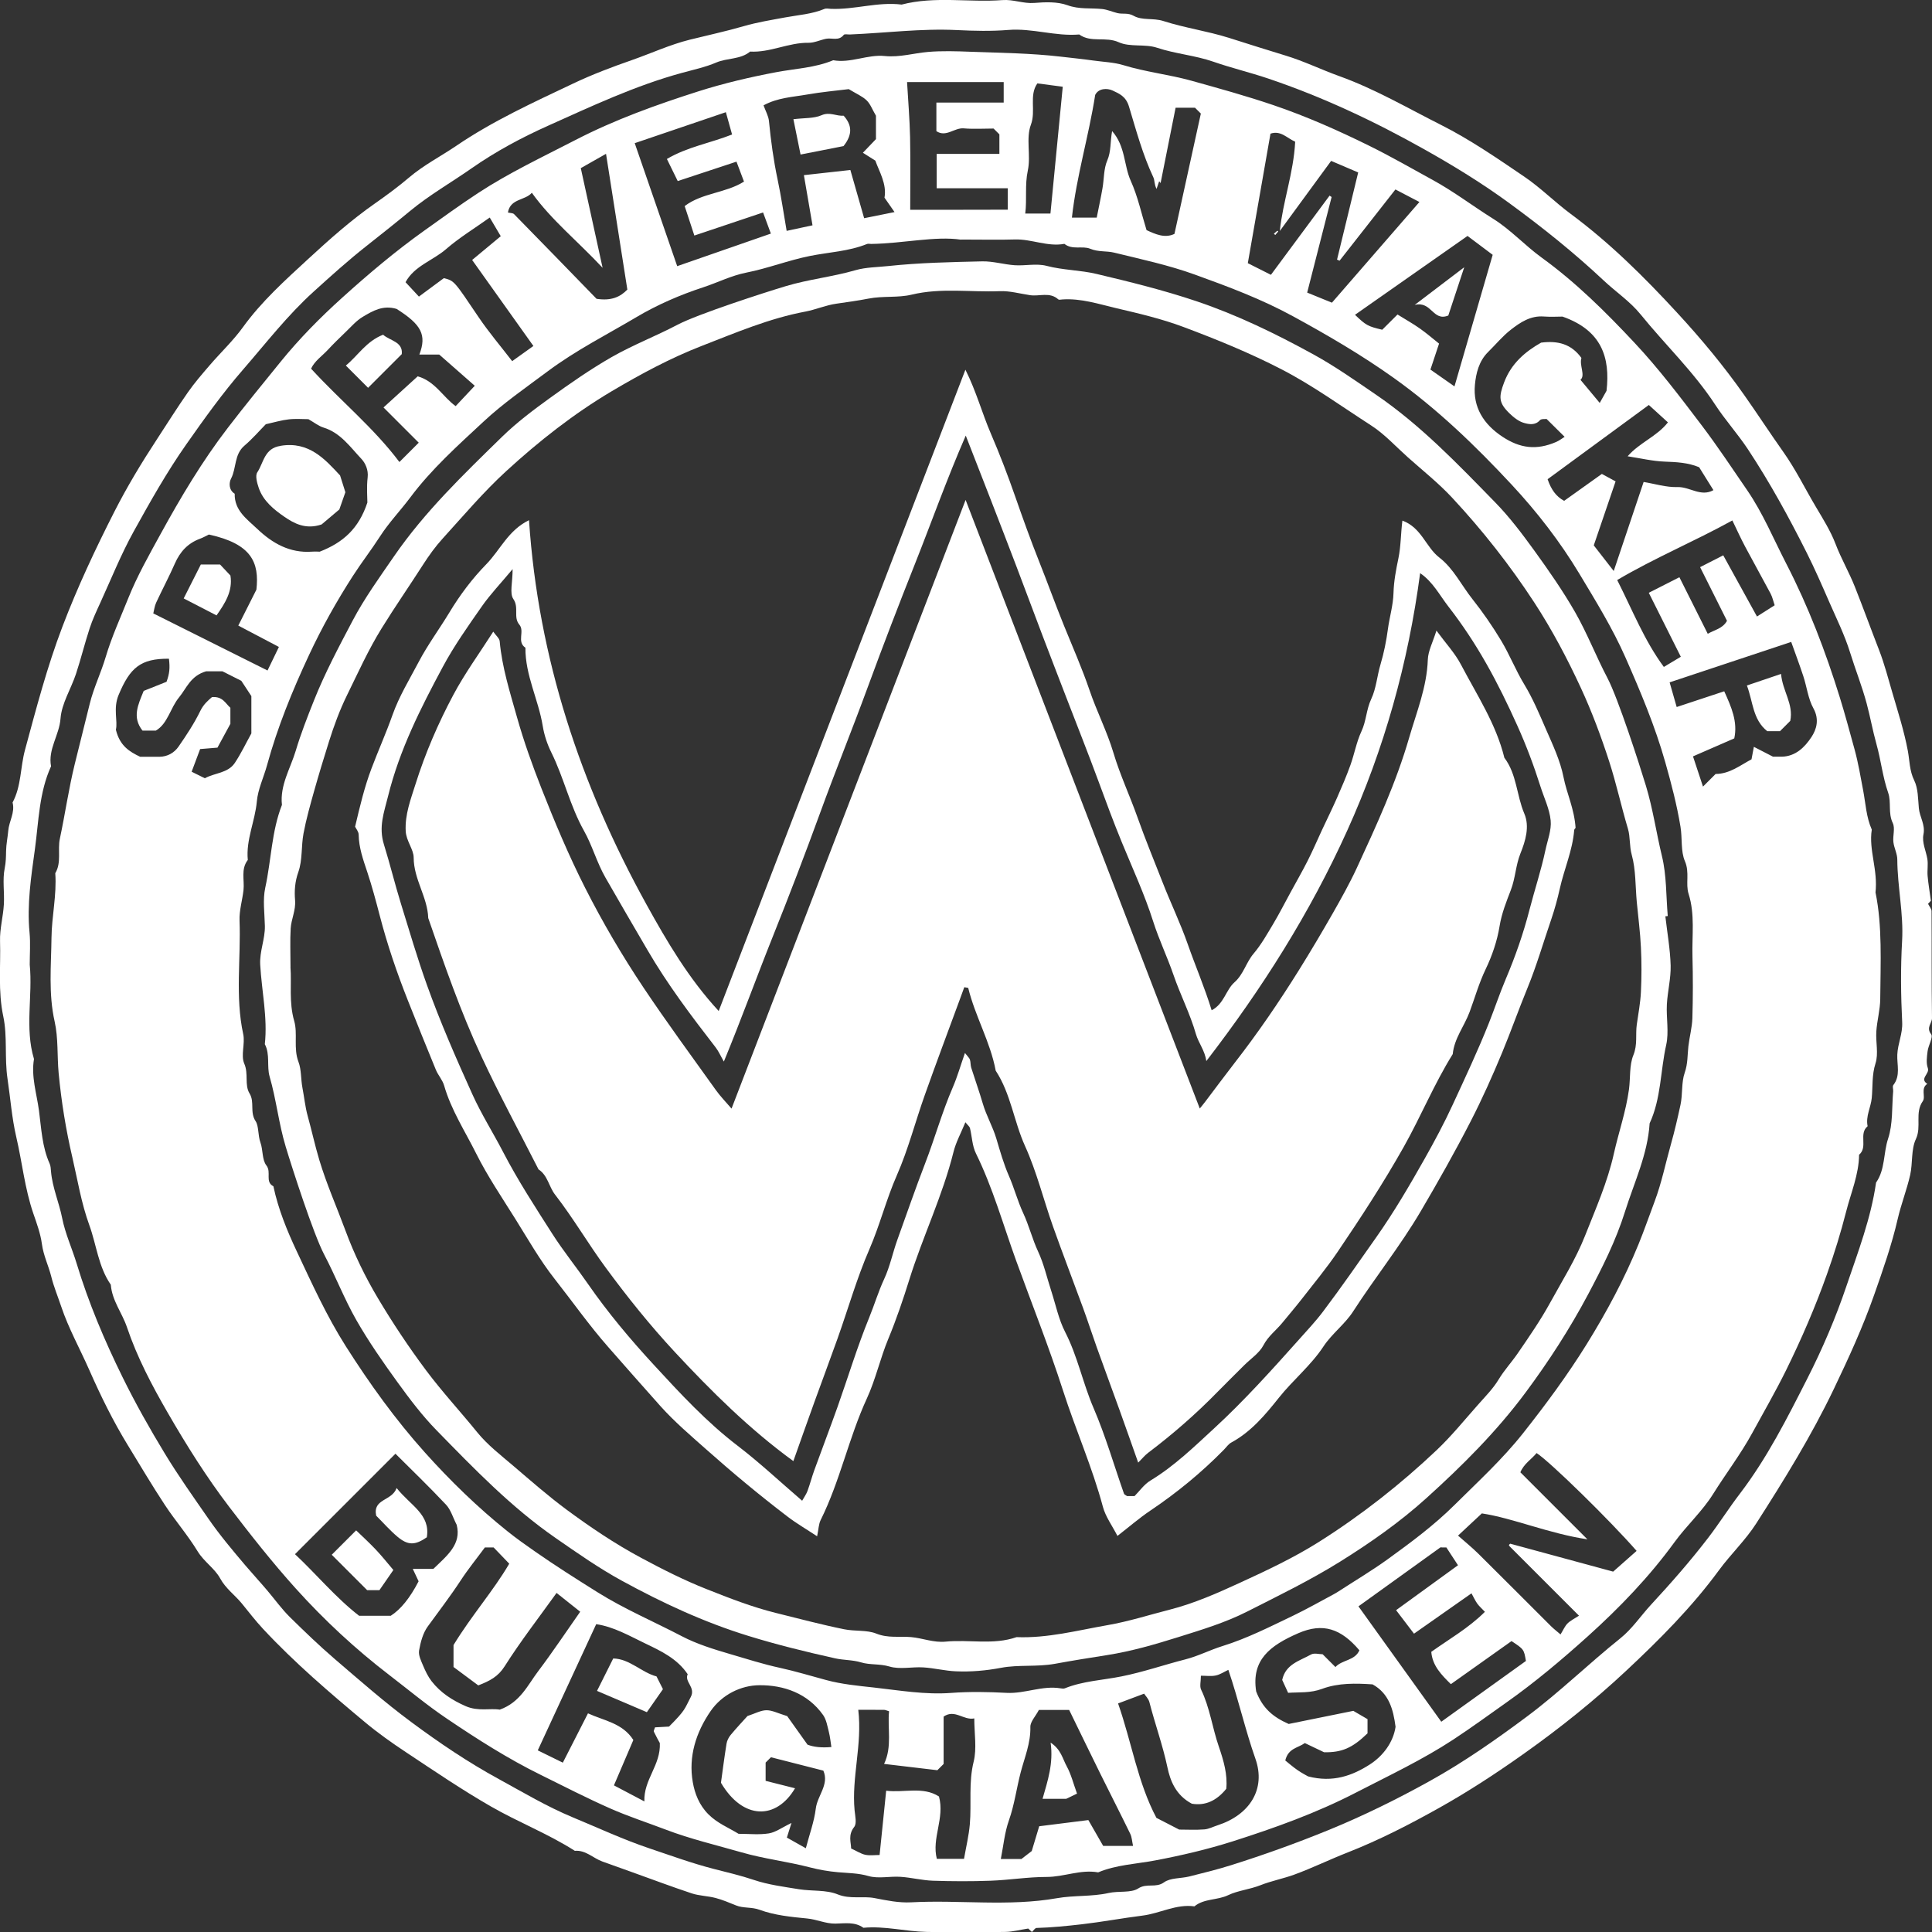 <?xml version="1.0" encoding="UTF-8"?>
<svg id="Ebene_2" xmlns="http://www.w3.org/2000/svg" viewBox="0 0 434.81 434.87">
  <rect x="0" y="0" width="434.81" height="434.87" fill="#333333" stroke="none"/>
  <defs>
    <style>
      .cls-1 {
        fill: #fff;
      }
    </style>
  </defs>
  <g id="Ebene_1-2" data-name="Ebene_1">
    <g>
      <path class="cls-1" d="M434.55,202.72c-.11.12-.42.47-.63.69.29.59.79,1.12.79,1.66.05,8.01-.02,16.03.1,24.04.02,1.18-1.38,2.12-.2,3.64.51.67-.62,2.5-.79,3.82-.16,1.26-.36,2.68.05,3.81.48,1.31-1.96,2.36-.12,3.55-1.56,1.02-.31,2.89-1.01,3.89-1.86,2.64-.23,5.71-1.55,8.52-1.12,2.38-.69,5.44-1.3,8.12-.76,3.33-2.03,6.55-2.8,9.88-1.34,5.82-3.32,11.45-5.29,17.05-2.55,7.27-5.76,14.27-9.1,21.24-5.05,10.55-11.18,20.45-17.46,30.25-2.4,3.75-5.72,6.89-8.37,10.5-6.1,8.32-13.35,15.58-20.83,22.58-7.2,6.74-14.88,12.9-22.97,18.64-6.18,4.39-12.5,8.53-19.06,12.21-6.71,3.76-13.57,7.3-20.79,10.13-3.98,1.56-7.86,3.46-11.89,4.94-2.51.92-5.18,1.42-7.66,2.4-2.39.95-5.07,1.19-7.24,2.23-2.5,1.2-5.43.73-7.62,2.53-4.1-.57-7.73,1.58-11.69,2.08-4.54.57-9.05,1.42-13.63,1.95-3.41.39-6.78.73-10.2.83-.36.01-.7.59-1.05.9-.33-.31-.68-.63-.83-.77-1.84.28-3.47.73-5.11.76-5.93.09-11.86.13-17.79,0-4.74-.1-9.41-1.38-14.19-.93-1.95-1.4-4.19-.97-6.33-.94-2.18.03-4.14-.94-6.32-1.15-3.58-.35-7.34-.71-10.69-1.95-1.84-.68-3.65-.31-5.35-1-1.51-.61-3.02-1.26-4.59-1.67-1.75-.46-3.64-.47-5.35-1.03-4.5-1.49-8.94-3.17-13.41-4.77-2.23-.8-4.47-1.6-6.7-2.4-2.09-.75-3.75-2.61-6.21-2.41-6.04-3.86-12.74-6.44-18.95-10.02-6.53-3.76-12.73-7.98-18.99-12.13-3.17-2.1-6.3-4.31-9.22-6.74-7.99-6.67-15.91-13.43-23.01-21.06-1.69-1.81-3.2-3.79-4.77-5.71-1.57-1.92-3.61-3.33-4.88-5.65-1.23-2.25-3.63-3.74-5.06-6.08-2.21-3.63-5.03-6.88-7.37-10.43-2.89-4.38-5.56-8.91-8.3-13.38-3.35-5.46-6.16-11.2-8.74-17.05-2.09-4.74-4.65-9.32-6.29-14.21-.75-2.24-1.68-4.47-2.25-6.77-.62-2.47-1.76-4.73-2.11-7.35-.3-2.29-1.17-4.66-1.93-6.86-1.93-5.63-2.5-11.48-3.83-17.18-1.02-4.38-1.32-8.77-1.98-13.15-.7-4.71.01-9.5-.95-14.02-1.21-5.69-.56-11.31-.73-16.95-.08-2.74.7-5.49.86-8.26.16-2.72-.34-5.52.19-8.14.27-1.34.29-2.56.31-3.87.02-1.53.36-3.06.49-4.59.18-2.13,1.56-4.08.97-6.33,1.98-3.68,1.73-7.89,2.79-11.81,2.53-9.35,4.96-18.66,8.43-27.77,3.4-8.92,7.41-17.46,11.72-25.93,2.86-5.61,6.1-10.98,9.55-16.24,2.31-3.53,4.55-7.11,6.97-10.57,1.5-2.15,3.23-4.14,4.94-6.13,2.45-2.85,5.23-5.46,7.42-8.49,4.22-5.85,9.55-10.63,14.77-15.44,4.75-4.38,9.61-8.7,14.96-12.44,2.61-1.83,5.25-3.77,7.66-5.82,3.3-2.81,7.09-4.74,10.6-7.12,8.26-5.63,17.38-9.79,26.38-14.06,4.25-2.02,8.72-3.71,13.2-5.27,4.34-1.52,8.56-3.47,12.99-4.58,4.07-1.01,8.17-1.89,12.21-3.06,3.03-.88,6.18-1.38,9.29-1.96,2.96-.55,6-.73,8.83-1.91.41-.17.95-.04,1.43-.02,5.35.22,10.57-1.63,15.95-.96,7.49-1.95,15.13-.44,22.68-1.01,2.46-.19,4.71.84,7.18.64,2.47-.2,5.19-.31,7.45.51,2.66.97,5.22.59,7.82.86,1.17.12,2.29.64,3.45.92,1.18.28,2.33-.13,3.62.6,1.96,1.11,4.4.44,6.7,1.18,4.82,1.55,9.87,2.25,14.77,3.79,4.25,1.34,8.51,2.71,12.78,4,4.14,1.26,8.01,3.16,12.04,4.61,8.02,2.88,15.33,7.17,22.86,10.96,6.54,3.29,12.65,7.51,18.74,11.64,3.7,2.51,6.89,5.74,10.49,8.41,8.8,6.52,16.54,14.2,23.91,22.2,5.42,5.87,10.55,12.03,15.18,18.63,2.97,4.22,5.78,8.54,8.76,12.75,2.79,3.94,4.89,8.26,7.34,12.38,1.58,2.67,3.29,5.39,4.39,8.26,1.27,3.35,3.07,6.42,4.38,9.73,1.86,4.69,3.58,9.43,5.4,14.11,1.25,3.21,2.1,6.54,3.05,9.77,1.25,4.28,2.64,8.6,3.47,13.06.39,2.12.36,4.44,1.42,6.59.9,1.83.85,4.15,1.05,6.28.19,1.98,1.48,3.7,1.04,5.86-.38,1.87.56,3.69.87,5.53.21,1.25-.05,2.57.06,3.84.16,1.8.47,3.59.74,5.59ZM6.69,217.1c.7,7.06-1.15,14.24.96,21.24-.67,3.96.61,7.78,1.12,11.6.53,3.98.69,8.15,2.4,11.94.24.54.26,1.19.31,1.79.32,3.63,1.82,6.97,2.52,10.52.69,3.47,2.21,6.76,3.25,10.17,2.67,8.82,6.25,17.29,10.31,25.54,2.89,5.88,6.12,11.61,9.52,17.21,3.05,5.03,6.47,9.84,9.83,14.69,2.55,3.69,5.44,7.12,8.35,10.55,1.6,1.88,3.29,3.71,4.9,5.61,1.71,2.02,3.26,4.19,5.13,6.03,3.25,3.19,6.52,6.35,10,9.34,5.66,4.85,11.23,9.76,17.24,14.21,6.32,4.69,12.81,9.08,19.71,12.84,5.47,2.99,10.81,6.19,16.63,8.61,5.74,2.38,11.4,5.02,17.29,7,4.79,1.61,9.54,3.35,14.47,4.62,2.97.76,6.06,1.48,9.03,2.48,3.27,1.1,6.77,1.54,10.19,2.1,2.89.46,6.05.09,8.67,1.15,2.85,1.15,5.6.32,8.31.84,2.74.53,5.43,1.1,8.27.95,10.92-.58,21.89.99,32.79-.93,3.81-.67,7.82-.32,11.58-1.16,2.3-.52,5.05.04,6.71-1.04,1.94-1.25,3.93-.03,5.78-1.36,1.45-1.05,3.76-.85,5.67-1.32,3.19-.8,6.38-1.58,9.51-2.57,7.36-2.32,14.59-4.92,21.75-7.84,7.86-3.21,15.47-6.96,22.81-11.03,7.63-4.23,14.87-9.28,21.95-14.56,7.36-5.49,13.87-11.88,21-17.59,2.67-2.13,4.63-5.1,6.95-7.61,4.47-4.83,8.79-9.75,12.79-14.96,2.5-3.25,4.69-6.74,7.18-9.99,6.13-8.03,10.65-17.01,15.19-25.94,3.42-6.72,6.39-13.67,8.82-20.87,2.59-7.64,5.49-15.16,6.64-23.21,2.08-2.96,1.63-6.64,2.72-9.92,1.09-3.3.82-7.05,1.13-10.61.04-.48-.2-1.12.04-1.42,1.66-2.12.79-4.56.89-6.84.1-2.48,1.23-4.7,1.1-7.3-.3-6.08-.37-12.19-.02-18.26.36-6.19-1.05-12.22-1.08-18.36,0-1.31-.73-2.6-.88-3.93-.16-1.42.43-3.1-.14-4.28-1.09-2.26-.29-4.68-1.03-6.8-1.25-3.57-1.62-7.31-2.63-10.92-.85-3.03-1.41-6.2-2.22-9.21-1.03-3.84-2.53-7.59-3.72-11.43-1.22-3.94-3.08-7.69-4.74-11.49-1.6-3.67-3.2-7.34-4.99-10.91-4.02-8.01-8.32-15.87-13.27-23.36-2.28-3.45-5.1-6.56-7.33-9.98-4.87-7.46-11.29-13.54-16.84-20.39-2.36-2.91-5.58-5.06-8.3-7.62-6.69-6.28-13.78-11.95-21.19-17.37-6.12-4.48-12.51-8.4-19.08-12.09-11.27-6.34-22.94-11.84-35.21-15.98-4.09-1.38-8.3-2.38-12.38-3.8-4.12-1.43-8.49-1.75-12.64-3.13-2.72-.91-6.09-.09-8.62-1.24-2.96-1.35-6.24.18-8.9-1.75-5.36.46-10.56-1.46-15.96-1.02-3.82.31-7.7.22-11.53.03-8.08-.4-16.09.66-24.13.99-.47.02-1.19-.15-1.38.09-1.12,1.45-2.67.61-3.99.88-1.32.27-2.63.92-3.93.9-4.51-.07-8.63,2.24-13.15,1.98-2.19,1.82-5.12,1.39-7.64,2.47-2.36,1.02-5.1,1.61-7.69,2.32-10.5,2.86-20.31,7.49-30.17,11.91-5.96,2.67-11.82,5.82-17.17,9.56-4.61,3.22-9.51,6.01-13.88,9.63-3.2,2.65-6.47,5.24-9.74,7.82-4.16,3.28-8.09,6.82-11.99,10.36-5.82,5.27-10.64,11.5-15.78,17.43-4.66,5.36-8.75,11.08-12.81,16.86-4.4,6.26-8.15,12.94-11.85,19.62-2.86,5.17-5.08,10.71-7.54,16.1-.86,1.88-1.75,3.77-2.39,5.74-1.11,3.39-1.96,6.88-3.08,10.27-1.12,3.37-3.22,6.62-3.47,10.03-.28,3.74-2.86,6.9-2.13,10.73-2.7,5.91-2.78,12.41-3.63,18.63-.85,6.17-1.82,12.47-1.21,18.81.23,2.38.04,4.8.04,7.21Z"/>
      <path class="cls-1" d="M422.11,200.92c1.53,7.46,1.12,15.7,1.05,23.91-.02,2.43-.72,4.86-.88,7.3-.16,2.39.52,4.99-.18,7.17-.85,2.65-.6,5.22-.85,7.82-.21,2.12-1.4,4.11-.93,6.34-2.08,1.71.14,4.7-1.92,6.42-.05,4.46-1.82,8.52-2.9,12.75-1.21,4.76-2.66,9.45-4.31,14.08-2.63,7.41-5.75,14.62-9.22,21.67-2.37,4.8-5.06,9.45-7.63,14.16-2.6,4.76-5.9,9.07-8.77,13.66-2.43,3.91-5.97,7.11-8.7,10.86-5.69,7.82-12.37,14.76-19.51,21.19-5.82,5.24-11.83,10.31-18.28,14.87-3.97,2.81-7.93,5.7-11.99,8.37-6.97,4.58-14.54,8.13-21.95,11.96-8.88,4.59-18.25,7.94-27.68,10.95-5.66,1.8-11.58,3.19-17.52,4.31-4.25.8-8.71.97-12.79,2.68-3.96-.71-7.7,1.04-11.63,1.03-4.2,0-8.39.7-12.59.85-4.32.16-8.66.14-12.98,0-2.44-.09-4.86-.72-7.3-.88-2.39-.16-4.95.47-7.17-.17-2.31-.67-4.55-.66-6.85-.86-2.12-.18-4.32-.57-6.3-1.08-5.09-1.33-10.31-1.92-15.39-3.38-5.73-1.65-11.55-3.01-17.13-5.14-4.15-1.58-8.38-2.95-12.46-4.75-5.3-2.34-10.44-4.99-15.63-7.55-7.42-3.65-14.36-8.08-21.18-12.69-4.45-3-8.59-6.46-12.85-9.73-7.67-5.88-14.72-12.42-21.15-19.56-5.24-5.82-10.11-12-14.89-18.26-5.18-6.78-9.69-13.98-13.9-21.27-3.52-6.09-6.88-12.44-9.18-19.26-1.08-3.2-3.36-5.99-3.63-9.55-2.8-4.04-3.21-8.93-4.83-13.39-1.81-4.96-2.64-10.14-3.82-15.25-1.46-6.26-2.48-12.55-3.09-18.98-.36-3.88-.06-7.89-.9-11.61-1.42-6.31-.78-12.6-.71-18.87.05-4.82,1.21-9.63.85-14.51,1.45-2.45.49-5.23,1.03-7.76,1.19-5.59,1.99-11.25,3.36-16.83,1.11-4.51,2.26-9.04,3.37-13.56.88-3.58,2.54-6.97,3.59-10.52,1.36-4.57,3.34-8.89,5.1-13.28,1.98-4.94,4.64-9.63,7.21-14.32,4.56-8.32,9.4-16.46,15.21-24.02,3.86-5.03,7.86-9.91,11.85-14.83,4.23-5.21,8.9-9.94,13.81-14.37,5.93-5.36,12.05-10.53,18.62-15.21,3.96-2.82,7.93-5.71,11.99-8.37,6.97-4.57,14.54-8.13,21.95-11.96,8.88-4.59,18.25-7.94,27.68-10.95,5.66-1.8,11.58-3.19,17.52-4.31,4.25-.8,8.71-.97,12.79-2.68,3.96.71,7.7-1.35,11.62-.95,3.31.34,6.47-.64,9.71-.92,3.18-.27,6.41-.16,9.61-.04,6.76.25,13.56.32,20.26,1.1,2.42.28,4.88.53,7.31.87,2.27.32,4.7.4,6.78,1.04,5.04,1.55,10.27,2.1,15.34,3.51,6.18,1.72,12.36,3.43,18.43,5.49,7.45,2.53,14.63,5.72,21.68,9.2,4.8,2.37,9.45,5.05,14.16,7.63,4.76,2.6,9.07,5.9,13.66,8.77,3.91,2.44,7.11,5.98,10.86,8.7,7.71,5.58,14.42,12.24,20.88,19.14,5.48,5.84,10.32,12.24,15.17,18.64,3.6,4.75,6.88,9.72,10.24,14.61,3.51,5.11,5.93,10.97,8.79,16.52,4.98,9.65,8.84,19.76,12.05,30.11,1.19,3.84,2.23,7.74,3.3,11.62.84,3.05,1.36,6.18,1.95,9.29.56,2.96.69,6.01,1.94,8.82-.73,4.59,1.42,8.97.83,14.24ZM288.03,52c.68-6.64,3.1-13.07,3.46-20.11-1.9-.83-3.24-2.59-5.56-1.81-1.7,9.7-3.39,19.4-5.1,29.15,1.7.86,3.42,1.72,5.2,2.62,4.47-6.04,8.83-11.93,13.2-17.82.15.1.31.2.46.31-1.85,7.24-3.7,14.49-5.5,21.51,2.12.86,3.86,1.57,5.57,2.27,6.47-7.44,12.98-14.93,19.69-22.66-1.96-1.02-3.77-1.97-5.4-2.82-4.22,5.38-8.4,10.7-12.57,16.03-.19-.08-.38-.16-.57-.24,1.58-6.49,3.15-12.98,4.76-19.62-1.84-.79-3.88-1.66-6.09-2.6-3.98,5.44-7.77,10.62-11.56,15.79ZM216.28,53.94c-5.79-.86-12.97.85-20.22.96-.32,0-.68-.1-.96.02-4.1,1.66-8.54,1.83-12.79,2.68-4.89.98-9.5,2.8-14.33,3.75-3.43.68-6.48,2.25-9.72,3.31-5.18,1.7-10.31,3.91-14.99,6.69-6.71,3.98-13.68,7.49-20.02,12.23-4.9,3.66-9.99,7.17-14.43,11.31-5.78,5.38-11.72,10.68-16.51,17.1-2.2,2.94-4.77,5.6-6.79,8.74-1.96,3.05-4.19,5.91-6.16,8.98-3.65,5.68-6.91,11.51-9.77,17.62-3.78,8.08-7.14,16.3-9.5,24.92-.75,2.73-2.05,5.39-2.29,8.15-.4,4.44-2.47,8.6-2.03,13.14-1.62,2.09-.71,4.53-.97,6.81-.26,2.28-.97,4.56-.89,6.81.33,8.52-1.01,17.09.83,25.59.46,2.14-.59,4.76.24,6.64,1,2.29,0,4.77,1.19,6.71,1.19,1.96,0,4.18,1.36,6.23.73,1.1.5,3.18,1.08,4.8.61,1.68.34,3.88,1.35,5.17,1.19,1.52-.39,3.67,1.57,4.68,1.08,5.12,3.08,10.01,5.26,14.64,3.41,7.25,6.73,14.59,11.06,21.4,5.34,8.4,11.14,16.47,17.76,23.85,5.71,6.37,11.87,12.37,18.58,17.74,2.02,1.62,4.14,3.12,6.27,4.6,4.57,3.19,9.27,6.16,13.99,9.12,6.1,3.82,12.69,6.61,19.02,9.92,3.32,1.74,7.13,2.92,10.82,4,3.73,1.09,7.42,2.28,11.25,3.11,3.47.76,6.92,1.81,10.38,2.74,3.54.96,7.22,1.3,10.78,1.69,5.74.64,11.51,1.65,17.38,1.21,4.14-.31,8.34-.23,12.5-.01,4.1.21,7.99-1.7,12.11-1.02.31.05.68.1.95,0,4.1-1.66,8.54-1.83,12.79-2.69,4.89-.98,9.54-2.6,14.32-3.82,2.91-.74,5.56-2.13,8.37-3,5.57-1.73,10.71-4.36,15.92-6.85,3.08-1.48,6.06-3.18,9.08-4.79.4-.21.78-.45,1.16-.69,3.66-2.38,7.43-4.62,10.97-7.17,5.26-3.8,10.5-7.69,15.1-12.26,5.28-5.24,10.77-10.26,15.43-16.15,5.11-6.46,9.96-13.02,14.32-20.04,4.5-7.26,8.5-14.71,11.7-22.58,1.28-3.14,2.4-6.4,3.6-9.58,1.59-4.23,2.45-8.6,3.67-12.9.82-2.89,1.49-5.83,2.13-8.77.53-2.47.18-5.06.96-7.27.71-2.03.6-3.93.82-5.91.24-2.12.83-4.22.9-6.34.14-4.64.14-9.3.02-13.94-.13-4.68.6-9.4-.87-14.05-.73-2.31.28-4.8-.83-7.36-.97-2.25-.56-5.11-.99-7.72-.81-4.94-2.08-9.78-3.42-14.51-2.29-8.11-5.58-15.93-8.99-23.66-2.9-6.57-6.68-12.67-10.34-18.78-4.33-7.21-9.55-13.95-15.28-20.1-8.13-8.73-16.7-17-26.52-24-7.26-5.17-14.87-9.61-22.66-13.86-7.07-3.86-14.57-6.67-22.08-9.38-5.88-2.13-12.06-3.45-18.15-4.94-1.75-.43-3.56-.11-5.42-.88-1.72-.72-4.03.33-5.8-1.1-3.8.7-7.38-1.1-11.14-.99-3.52.11-7.05.02-12.09.02ZM102.78,343.17c-.86-1.67-1.32-3.39-2.4-4.53-3.79-4.04-7.79-7.88-11.38-11.47-7.64,7.63-15.02,15.02-22.61,22.61,4.76,4.44,9.17,9.8,14.43,13.86h7.12q3.36-2.13,6.27-7.76c-.37-.79-.73-1.56-1.31-2.79h4.63c3.16-3.05,6.36-5.57,5.25-9.92ZM162.26,401.2c.37-2.66.76-5.73,1.25-8.77.11-.7.49-1.44.95-1.99,1.31-1.58,2.72-3.07,3.77-4.24,1.72-.56,2.99-1.29,4.27-1.3,1.28-.01,2.58.69,4.66,1.32,1.13,1.58,2.71,3.81,4.58,6.43q2.14.82,5.37.53c-.18-1.13-.29-2.29-.57-3.4-.33-1.29-.55-2.73-1.28-3.78-3.49-4.93-8.89-6.78-14.39-6.73-4.12.04-8.36,2.1-10.93,5.81-3.3,4.78-5.04,10.24-4.02,16.03.44,2.52,1.42,5.12,3.51,7.21,2.03,2.03,4.54,3.01,6.79,4.39,2.33,0,4.61.26,6.8-.09,1.53-.24,2.92-1.3,5.11-2.35-.46,1.47-.7,2.22-1.04,3.29,1.16.65,2.59,1.45,4.27,2.4.83-3.17,1.88-6,2.24-8.92.35-2.94,3.07-5.41,1.7-8.55-3.99-1.02-7.89-2.01-11.79-3.01-.45.45-.91.91-1.2,1.2v4.11c2.32.58,4.43,1.11,6.62,1.67-4.22,7.16-11.75,7.14-16.67-1.24ZM154.78,376.81c-2.37-3.53-5.98-5.22-9.59-6.95-3.6-1.73-7.07-3.75-11.01-4.33-4.44,9.58-8.79,18.98-13.15,28.4,1.87.92,3.6,1.77,5.64,2.77,1.92-3.76,3.74-7.34,5.66-11.1,3.56,1.65,7.79,2.18,10.21,6-1.48,3.44-2.87,6.7-4.37,10.21,2.29,1.21,4.38,2.31,6.85,3.61-.18-4.95,3.71-8.13,3.48-13.13-.24-.44-.83-1.48-1.34-2.56-.1-.2.14-.56.26-.98,1.03-.06,2.11-.11,3.15-.17,3.8-3.8,3.47-3.97,4.89-6.66,1.16-2.19-1.49-3.41-.69-5.12ZM363.06,353.7c1.99-1.76,3.64-3.22,5.27-4.66-5.9-6.76-19.41-20.01-22.51-22.02-1.14,1.41-2.84,2.37-3.65,4.33,4.93,4.93,9.76,9.76,15.09,15.09-8.86-1.35-16.64-4.75-23.76-5.84-2.19,2.04-3.79,3.54-5.36,5,1.43,1.27,3.08,2.6,4.59,4.09,5.47,5.41,10.89,10.87,16.34,16.3.64.63,1.36,1.18,2.14,1.85.63-1.02.97-1.87,1.57-2.47.66-.66,1.56-1.08,2.58-1.75-5.4-5.4-10.49-10.48-15.57-15.57-.09-.09-.21-.25-.18-.33.05-.14.21-.23.28-.3,7.93,2.15,15.83,4.29,23.17,6.29ZM193.16,384.81c.93,7.87-1.53,15.16-.83,22.6.12,1.27.54,2.97-.09,3.76-1.44,1.82-.69,3.51-.69,4.84,1.3.6,2.2,1.21,3.18,1.42,1.03.22,2.14.05,3.23.05.5-4.9.97-9.52,1.48-14.47,3.98.52,8.26-1.03,11.88,1.3,1.34,4.89-1.68,9.39-.48,14.03h6.12c.47-2.71,1.09-5.24,1.31-7.81.4-4.67-.31-9.35.86-14.06.74-2.99.14-6.32.14-9.73-2.45.49-4.35-2.15-6.9-.41v10.66l-1.41,1.41c-3.77-.45-7.74-.92-11.99-1.42,1.86-3.91.73-7.95,1.12-11.85-.57-.17-.85-.32-1.14-.32-1.75-.02-3.5-.01-5.79-.01ZM307.77,386.92v3.18c-3.44,3.34-5.81,4.32-9.77,4.26-1.67-.8-3.01-1.43-4.34-2.07-1.56,1.13-3.72,1.12-4.4,3.92.79.63,1.74,1.47,2.78,2.18.98.68,2.05,1.22,2.35,1.4,5.59,1.46,9.98-.18,13.86-2.66,3.1-1.98,5.33-5.09,5.83-8.5-.52-3.98-1.5-7.51-5.17-9.55-3.71-.25-7.7-.36-11.37,1.01-2.62.98-5.14.72-7.64.89-.52-1.13-.95-2.07-1.33-2.9.76-3.57,3.96-4.3,6.48-5.72.72-.4,1.84-.06,2.62-.06,1.07,1.07,1.97,1.97,2.88,2.88,1.5-1.66,4.38-1.41,5.39-3.77-4.13-4.87-8.19-6.26-13.74-3.85-6.41,2.79-10.6,6.02-9.49,13.11,1.45,3.76,3.71,5.72,7.32,7.32,4.26-.87,9.14-1.86,14.54-2.95.62.36,1.78,1.03,3.21,1.87ZM305.73,361.52c6.32,8.8,12.56,17.5,18.64,25.97,6.55-4.71,12.85-9.23,19.05-13.68-.45-2.6-.43-2.62-3.24-4.47-4.52,3.21-9.09,6.45-13.65,9.69-2.08-2.06-4.15-4.11-4.41-7.27,4.09-2.92,8.36-5.32,12.07-9.01-.71-.75-1.29-1.25-1.72-1.85-.48-.68-.83-1.46-1.3-2.31-4.53,3.18-8.83,6.2-12.94,9.08-1.48-1.94-2.67-3.5-4.03-5.29,4.73-3.43,9.32-6.77,13.93-10.11-.95-1.45-1.77-2.71-2.61-4h-.9c-.16,0-.37-.07-.47,0-6.13,4.4-12.26,8.81-18.42,13.25ZM112.47,384.77c4.62-1.65,6.28-5.52,8.65-8.65,3.26-4.31,6.25-8.82,9.46-13.39-1.61-1.28-3.3-2.62-5.32-4.23-3.99,5.56-8.11,10.87-11.69,16.52-1.48,2.34-3.36,3.29-5.93,4.29-1.93-1.43-3.88-2.88-5.57-4.14v-4.94c4.09-6.71,8.95-12.17,12.54-18.31-1.35-1.4-2.45-2.55-3.51-3.65h-1.98c-1.82,2.47-3.75,4.84-5.42,7.39-2.33,3.57-4.93,6.94-7.43,10.39-1.09,1.5-1.62,3.52-1.95,5.39-.19,1.06.44,2.33.9,3.42.52,1.23,1.11,2.48,1.92,3.52,2.01,2.57,4.59,4.25,7.66,5.6,2.84,1.24,5.54.42,7.68.79ZM268.24,405.94c-3.67-1.94-4.88-5.24-5.5-8.18-1.06-5-2.8-9.77-4.06-14.68-.2-.77-.87-1.41-1.19-1.91-2.05.77-3.82,1.43-5.86,2.2,3.07,8.78,4.43,17.85,8.63,25.75,1.87.96,3.45,1.78,5.12,2.64,1.82,0,3.75.11,5.66-.04,1.01-.08,1.98-.6,2.97-.92,7.25-2.34,10.94-8.16,8.53-14.98-2.28-6.47-3.76-13.14-6.09-20.01-.98.46-1.87,1.07-2.84,1.27-1.03.22-2.14.05-3.34.05,0,1.29-.32,2.38.05,3.14,1.97,4.08,2.52,8.57,3.97,12.77,1.11,3.23,2.01,6.34,1.69,9.54-2.15,2.67-4.7,3.86-7.73,3.36ZM233.81,384.83c-.77,1.47-1.95,2.66-1.92,3.83.09,3.61-1.3,6.88-2.17,10.19-.94,3.6-1.41,7.31-2.66,10.85-.97,2.74-1.23,5.72-1.82,8.68h4.64c1.3-1,2.17-1.68,2.32-1.79.76-2.52,1.27-4.21,1.68-5.58,3.93-.49,7.44-.94,11.06-1.39,1.22,2.13,2.34,4.09,3.34,5.82h6.72c-.23-1.05-.26-1.97-.63-2.73-2.2-4.52-4.5-9-6.73-13.51-2.35-4.76-4.66-9.53-7.02-14.37h-6.81ZM93.99,84.69c3.91,1.08,5.75,4.71,8.56,6.71,1.58-1.68,3.07-3.27,4.3-4.58-2.28-2-5.16-4.53-7.99-7.02h-4.48c1.69-4.44.46-6.75-5.13-10.28-3.09-.92-5.4.47-7.6,1.78-1.45.86-2.62,2.23-3.87,3.43-1.39,1.33-2.76,2.67-4.07,4.08-1.26,1.35-2.89,2.42-3.7,4.16,6.61,7.22,14.09,13.3,19.88,21.01,1.56-1.56,2.91-2.91,4.35-4.35-2.66-2.66-5.31-5.31-7.93-7.93,2.76-2.51,5.24-4.77,7.69-7ZM199.06,44.49c.56-3.07-1.18-5.86-2.06-8.34-1.17-.74-1.92-1.22-2.8-1.77,1.06-1.11,2.01-2.1,2.94-3.07v-5.26c-.84-1.43-1.26-2.66-2.1-3.46-.95-.92-2.26-1.46-4.02-2.53-2.73.34-6.13.64-9.47,1.23-3.2.56-6.54.69-9.71,2.42.47,1.31,1.11,2.4,1.22,3.55.43,4.41,1.02,8.78,1.94,13.12.81,3.83,1.37,7.71,2.04,11.58,2-.43,3.73-.8,5.82-1.25-.62-3.61-1.25-7.26-1.94-11.29,3.39-.38,6.73-.75,10.46-1.16,1.1,3.84,2.11,7.39,3.1,10.85,2.31-.47,4.37-.88,6.84-1.38-.77-1.1-1.43-2.06-2.25-3.23ZM403.13,144.47c-9.28,3.09-18.1,6.02-27.37,9.1.49,1.72,1.01,3.52,1.59,5.55,3.79-1.25,7.18-2.38,10.7-3.54,1.61,3.55,3.07,6.85,2.26,10.6-3.19,1.39-6.31,2.75-9.29,4.05.82,2.48,1.53,4.61,2.25,6.8,1.03-1.03,1.94-1.94,2.84-2.84,3.19-.02,5.58-1.98,8.08-3.3.17-.93.33-1.76.53-2.81,1.57.81,2.76,1.42,4.31,2.22.36,0,1.15.01,1.94,0,3.16-.06,5.22-2.16,6.71-4.42,1.17-1.77,1.8-4,.44-6.47-1.19-2.16-1.48-4.81-2.26-7.2-.83-2.53-1.77-5.02-2.74-7.75ZM246.82,49c.48-2.44.94-4.51,1.3-6.61.37-2.1.26-4.39,1.08-6.28.89-2.05.64-4.19,1.09-6.61,3.03,3.45,2.61,7.68,4.2,11.21,1.58,3.5,2.39,7.34,3.55,11.08,2.03.94,4.12,1.88,6.28.85,2.01-9.14,3.97-18.11,5.94-27.08-.45-.45-.91-.91-1.32-1.32h-4.36c-1.14,5.72-2.26,11.34-3.38,16.96-.11-.14-.21-.27-.32-.41-.2.58-.39,1.16-.59,1.73-.55-1.09-.4-1.94-.71-2.59-2.41-5.12-3.88-10.6-5.5-15.97-.7-2.32-2.24-2.9-3.66-3.58-1.25-.59-3.19-.53-3.94.98-1.47,9.4-4.21,18.27-5.24,27.62h5.57ZM59.84,95.46c-1.46,1.48-3.03,3.31-4.84,4.85-2.32,1.98-1.76,5.02-3,7.41-.47.89-.56,2.54.82,3.4-.09,3.79,2.79,5.73,5.1,7.93,3.39,3.23,7.3,5.45,12.24,5.11.79-.06,1.6,0,1.79,0,5.25-2.04,8.79-5.18,10.73-11.06,0-1.19-.2-3.43.06-5.63.21-1.73-.54-3.28-1.4-4.19-2.52-2.67-4.69-5.87-8.52-7.05-1.11-.34-2.09-1.14-3.41-1.89-1.25,0-2.85-.14-4.42.04-1.64.18-3.24.67-5.15,1.09ZM171.73,47.82c-5.23,1.75-10.3,3.46-15.46,5.19-.72-2.17-1.43-4.35-2.18-6.63,3.93-2.99,9.25-2.91,13.35-5.51-.61-1.61-1.11-2.96-1.69-4.49-4.51,1.49-8.88,2.93-13.22,4.37-.9-1.82-1.64-3.33-2.44-4.97,4.62-2.73,9.7-3.55,14.67-5.51-.48-1.71-.96-3.43-1.4-5.02-6.87,2.34-13.54,4.6-20.51,6.97,3.24,9.39,6.34,18.36,9.56,27.68,6.92-2.41,13.86-4.82,21.08-7.33-.62-1.68-1.13-3.07-1.75-4.74ZM378.28,147.81c-2.54-5.08-4.86-9.71-7.21-14.4,2.32-1.18,4.48-2.28,6.89-3.5,2.15,4.29,4.21,8.4,6.38,12.73,1.52-.88,3.38-1.18,4.33-2.92-2.05-4.1-4.04-8.07-6.05-12.08,1.86-.95,3.56-1.82,5.21-2.66,2.6,4.71,5.1,9.25,7.59,13.77,1.49-.95,2.64-1.68,3.98-2.53-.32-.93-.5-1.83-.91-2.61-1.88-3.54-3.85-7.04-5.73-10.58-1.01-1.9-1.9-3.87-2.88-5.9-8.63,4.76-17.4,8.39-25.92,13.41,3.46,6.83,6.12,13.64,10.5,19.56,1.23-.74,2.37-1.42,3.82-2.29ZM46.39,151.08c-3.53,1.03-4.39,3.8-6.08,5.85-2.01,2.44-2.55,5.94-5.24,7.5h-3c-2.38-3.02-1-5.81.27-8.94,1.58-.63,3.36-1.34,5.14-2.05.67-1.82.8-3.09.54-5.19-6.38-.06-8.77,2.02-11.33,8.16-1.27,3.05-.14,5.88-.61,7.81.88,3.67,3.1,4.97,5.47,6.1,1.44,0,2.88.01,4.32,0,1.82-.02,3.34-.89,4.31-2.29,1.79-2.58,3.54-5.23,4.91-8.05.75-1.53,1.8-2.38,2.61-3.09,2.45-.22,3.08,1.49,4.15,2.4v3.61c-1.06,1.95-1.98,3.66-2.91,5.36-1.38.11-2.58.21-3.9.32-.69,1.83-1.3,3.47-1.91,5.1,1.12.55,2.05,1.01,2.97,1.47,2.23-1.23,5.19-1.13,6.74-3.44,1.4-2.1,2.49-4.41,3.73-6.65v-8.4c-.95-1.45-1.62-2.46-2.26-3.44-1.3-.65-2.62-1.32-4.25-2.14h-3.69ZM371.1,91.13c-7.69,5.64-15.38,11.28-22.8,16.72.78,2.3,1.9,3.89,3.72,4.87,2.93-2.09,5.75-4.1,8.49-6.06,1.24.67,2.23,1.21,3.09,1.68-1.69,4.96-3.26,9.58-4.91,14.4,1.33,1.71,2.75,3.53,4.49,5.77,2.31-6.88,4.46-13.3,6.73-20.04,2.5.41,5.07,1.23,7.61,1.15,2.76-.1,5.26,2.29,8.1.69-1.11-1.78-2.2-3.53-3.22-5.16-2.53-1.05-5.11-1.16-7.75-1.26-2.71-.1-5.4-.75-8.34-1.2,2.67-3.08,6.59-4.46,9.07-7.63-1.39-1.26-2.56-2.33-4.3-3.92ZM204.14,18.46c.25,4.34.59,8.36.68,12.39.11,5.4.03,10.8.03,16.36,7.59-.01,14.86.02,21.95-.02v-4.82h-15.99v-7.73h14.11v-4.4c-.4-.4-.85-.85-1.31-1.31-2.23,0-4.48.15-6.7-.04-2.13-.19-3.96,2.08-6.17.63v-6.43h15.15v-4.62h-21.74ZM321.92,83.17c1.87,1.31,3.58,2.5,5.42,3.79,2.9-9.99,5.71-19.68,8.6-29.61-1.95-1.46-3.82-2.87-5.66-4.25-8.56,6-16.94,11.87-25.33,17.75,2.5,2.38,2.86,2.58,6.13,3.36.98-.98,2.07-2.07,3.44-3.43,1.78,1.11,3.47,2.05,5.03,3.15,1.58,1.11,3.04,2.39,4.32,3.4-.69,2.06-1.29,3.89-1.94,5.84ZM57.7,132.75c.71-6.2-1.11-10.36-10.69-12.45-.67.32-1.32.7-2.01.95-2.73,1.01-4.48,2.92-5.64,5.57-1.31,2.98-2.85,5.86-4.22,8.82-.36.78-.45,1.68-.64,2.41,8.73,4.36,17.21,8.6,25.71,12.85.78-1.6,1.61-3.33,2.56-5.3-3.17-1.67-6.14-3.23-9.14-4.81,1.35-2.67,2.55-5.06,4.06-8.05ZM351.66,71.25c-1.04,0-2.65.1-4.24-.02-2.97-.22-5.27,1.32-7.39,2.97-1.88,1.46-3.42,3.35-5.13,5.03-2.06,2.03-2.72,4.8-2.96,7.37-.47,5.05,1.95,8.88,6.2,11.69,3.94,2.6,7.64,3.1,12.1,1.17.71-.31,1.33-.8,1.89-1.15-1.48-1.46-2.69-2.66-4.06-4.02-.34.05-1.2-.07-1.51.29-1.07,1.21-2.49.9-3.54.61-1.24-.34-2.41-1.29-3.36-2.22-2.41-2.36-2.36-3.68-1.15-6.9,1.62-4.31,4.79-6.95,8.33-8.96,3.77-.48,6.79.29,9.07,3.45-.51,1.7.95,3.92-.21,4.92,1.36,1.63,2.76,3.31,4.33,5.2.52-.92,1-1.78,1.53-2.72.86-7.47-1.07-13.62-9.91-16.71ZM141.19,65.18c-1.65-10.52-3.22-20.51-4.8-30.56-2.13,1.21-3.95,2.24-5.68,3.22,1.62,7.42,3.18,14.54,4.91,22.43-5.63-6.03-11.53-10.74-15.93-16.89-1.47,1.77-4.85,1.26-5.38,4.45.55.13,1.12.1,1.38.36,6.37,6.5,12.71,13.02,18.57,19.06,3.33.51,5.33-.43,6.92-2.07ZM120.05,77.87c-4.66-6.54-9.14-12.84-13.79-19.36,2.27-1.89,4.27-3.54,6.44-5.35-.8-1.35-1.61-2.73-2.48-4.2-3.47,2.47-6.87,4.54-9.83,7.11-2.97,2.58-7.13,3.76-9.12,7.44,1.02,1.09,1.94,2.08,3.01,3.24,1.96-1.45,3.79-2.8,5.61-4.15,2.4.6,2.33.65,7.83,8.79,2.28,3.37,4.93,6.49,7.55,9.89,1.87-1.34,3.45-2.47,4.77-3.41ZM233.46,18.78c-1.92,2.71-.27,6.16-1.45,9.29-1.16,3.07.03,6.95-.69,10.29-.71,3.31-.17,6.46-.58,9.7h5.67c.93-9.54,1.84-19,2.77-28.54-1.6-.21-3.36-.44-5.71-.75Z"/>
      <path class="cls-1" d="M374.8,206.21c.42,3.7,1.09,7.39,1.19,11.1.07,2.9-.69,5.81-.85,8.74-.16,3.04.5,6.21-.15,9.11-1.32,5.87-1.13,12.07-3.73,17.66-.44,7-3.47,13.26-5.53,19.82-2.06,6.58-5.13,12.66-8.32,18.67-4.1,7.71-8.83,15.04-14.08,22.1-6.56,8.83-14.29,16.51-22.34,23.78-5.92,5.35-12.54,10-19.44,14.3-6.77,4.21-13.84,7.64-20.88,11.21-4.91,2.49-10.19,4.08-15.41,5.72-5.29,1.66-10.6,3.21-16.15,4.08-3.9.61-7.82,1.24-11.69,1.95-4.09.74-8.17.16-12.11.9-3.42.65-6.79.94-10.2.79-2.44-.1-4.86-.73-7.3-.88-2.55-.16-5.29.51-7.64-.2-2.17-.65-4.36-.32-6.35-.92-1.98-.6-3.96-.49-5.87-.92-6.56-1.46-13.09-3.06-19.53-5.05-9.98-3.07-19.41-7.46-28.49-12.43-5.11-2.79-9.99-6.21-14.84-9.57-10.06-6.96-18.43-15.66-26.88-24.31-3.22-3.3-6.04-7.04-8.75-10.78-3.27-4.52-6.48-9.12-9.25-13.96-2.71-4.75-4.7-9.92-7.25-14.77-2.42-4.6-7.23-19.52-8.67-24.31-1.57-5.2-2.11-10.58-3.62-15.78-.66-2.29.15-4.95-1.07-7.26.65-6.01-.7-11.91-1.04-17.86-.17-3.04,1.11-5.78,1.05-8.74-.06-2.88-.51-5.88.09-8.63,1.35-6.19,1.41-12.64,3.75-18.62-.49-4.43,1.92-8.22,3.11-12.2,1.12-3.76,2.6-7.55,4.08-11.26,2.48-6.24,5.62-12.12,8.72-18.01,2.66-5.05,6.04-9.72,9.3-14.46,6.94-10.08,15.66-18.44,24.3-26.89,3.3-3.22,7.04-6.04,10.78-8.74,4.52-3.27,9.12-6.48,13.96-9.25,4.75-2.71,9.92-4.7,14.77-7.25,4.61-2.42,19.52-7.23,24.31-8.67,5.2-1.57,10.58-2.11,15.78-3.62,2.29-.66,4.86-.66,7.28-.92,7.03-.75,14.14-.9,21.22-1.06,2.42-.05,4.85.7,7.29.87,2.39.16,4.93-.45,7.18.14,3.72.98,7.55.94,11.25,1.82,7.55,1.79,15.08,3.65,22.46,6.13,9.19,3.09,17.84,7.31,26.3,11.95,4.9,2.69,9.45,5.9,14.07,9.05,10.11,6.89,18.45,15.64,26.9,24.29,3.22,3.3,6.04,7.04,8.75,10.78,3.27,4.52,6.48,9.12,9.25,13.96,2.71,4.75,4.7,9.92,7.25,14.77,2.42,4.61,7.23,19.52,8.68,24.31,1.57,5.2,2.32,10.54,3.59,15.78,1.06,4.34.92,8.98,1.31,13.49-.17.02-.34.04-.51.06ZM65.37,217.66c.29,3.68-.38,7.88.84,12.11.84,2.9-.22,6.13.97,9.23.67,1.75.51,3.88.89,5.84.4,2.06.6,4.23,1.17,6.29.92,3.31,1.64,6.66,2.63,9.96,1.63,5.42,3.92,10.56,5.87,15.84,1.97,5.34,4.46,10.45,7.3,15.22,3.31,5.56,6.94,11.02,10.86,16.27,3.62,4.84,7.7,9.24,11.48,13.9,2.34,2.89,5.38,5.22,8.25,7.67,3.9,3.33,7.74,6.7,11.87,9.76,5.35,3.95,10.85,7.66,16.7,10.8,4.83,2.6,9.75,5.09,14.84,7.1,5.1,2.02,10.2,4.02,15.6,5.36,5.1,1.26,10.15,2.61,15.31,3.66,2.47.51,5.11.12,7.26.98,2.68,1.08,5.24.56,7.84.79,2.6.23,5.05,1.29,7.78,1.02,5.3-.52,10.72.81,15.95-1.01,6.99.27,13.67-1.51,20.48-2.7,4.79-.83,9.37-2.31,14.01-3.49,5.41-1.38,10.64-3.68,15.75-6.03,6.07-2.79,12.17-5.65,17.81-9.21,9.5-6,18.36-12.95,26.53-20.69,3.3-3.13,6.19-6.7,9.21-10.11,1.64-1.86,3.43-3.65,4.7-5.75,1.26-2.09,2.92-3.88,4.29-5.87,2.57-3.74,5.14-7.46,7.32-11.43,2.72-4.95,5.77-9.8,7.83-15.02,2.39-6.06,5.06-12.05,6.49-18.47,1.08-4.84,2.73-9.51,3.41-14.49.35-2.6.06-5.45.99-7.72.98-2.4.45-4.62.77-6.89.34-2.43.81-4.85.93-7.3.16-3.36.17-6.74,0-10.09-.16-3.4-.61-6.79-.93-10.18-.33-3.55-.2-7.23-1.13-10.61-.56-2.01-.31-4.02-.86-5.88-1.5-5.01-2.6-10.13-4.2-15.09-1.82-5.63-3.9-11.21-6.38-16.58-3.06-6.62-6.48-13.09-10.48-19.23-5.48-8.4-11.66-16.25-18.47-23.57-3.09-3.33-6.7-6.18-10.1-9.22-2.68-2.4-5.16-5.14-8.15-7.07-6.68-4.3-13.13-9-20.22-12.66-7.13-3.68-14.53-6.7-22.03-9.51-4.9-1.84-10-3.03-15.07-4.22-4-.94-7.97-2.26-12.17-1.98-.32.02-.77.14-.94-.02-1.92-1.73-4.24-.62-6.35-.94-2.27-.34-4.56-.99-6.81-.9-6.6.27-13.22-.81-19.83.78-3.09.75-6.43.25-9.71.89-2.35.46-4.83.8-7.26,1.15-2.38.34-4.65,1.34-6.93,1.77-8.15,1.53-15.63,4.73-23.28,7.7-7.13,2.77-13.79,6.36-20.28,10.2-8.57,5.08-16.44,11.27-23.78,18-5.12,4.69-9.64,10.04-14.32,15.19-1.64,1.8-3.08,3.81-4.4,5.86-3.08,4.81-6.34,9.5-9.35,14.37-3,4.85-5.32,10.03-7.8,15.08-1.59,3.24-2.91,6.8-4.02,10.34-1.16,3.69-2.29,7.4-3.34,11.12-.89,3.17-1.79,6.35-2.4,9.58-.54,2.87-.21,5.99-1.16,8.67-.78,2.19-.92,4.27-.74,6.38.19,2.26-.86,4.22-.99,6.34-.16,2.71-.04,5.45-.04,8.68Z"/>
      <path class="cls-1" d="M85.4,357.88h-2.77c-2.8-2.8-5.49-5.49-7.97-7.97,1.6-1.6,3.43-3.43,5.49-5.49,1.3,1.26,2.91,2.73,4.41,4.31,1.37,1.44,2.6,3,3.97,4.61-1.11,1.61-2.12,3.07-3.14,4.54Z"/>
      <path class="cls-1" d="M89.26,334.89c3.16,3.98,7.65,5.94,6.8,11.09-2.65,1.82-4.24,1.86-6.62-.14-1.71-1.44-3.19-3.14-4.78-4.73-.79-3.87,3.52-3.23,4.6-6.21Z"/>
      <path class="cls-1" d="M287.67,52.1c-.22.26-.45.52-.67.79-.1-.1-.2-.2-.3-.3.26-.22.52-.45.79-.67.06.06.13.13.19.19Z"/>
      <path class="cls-1" d="M147.76,377.3c.46.91.85,1.7,1.44,2.86-1.04,1.48-2.22,3.18-3.62,5.18-3.88-1.65-7.48-3.19-11.22-4.79,1.28-2.56,2.4-4.79,3.65-7.3,3.71.07,6.38,3.17,9.76,4.04Z"/>
      <path class="cls-1" d="M234.63,404.85c1.16-4.08,2.48-7.94,1.82-12.66,2.35,1.53,2.71,3.68,3.63,5.34.98,1.78,1.47,3.82,2.31,6.13-.46.22-1.18.57-2.44,1.18h-5.32Z"/>
      <path class="cls-1" d="M86.22,75.33c1.48,1.35,4.52,1.56,4.2,4.37-2.66,2.66-5.12,5.12-7.58,7.58-1.4-1.4-3.1-3.1-5.01-5.01,2.74-2.23,4.56-5.44,8.39-6.94Z"/>
      <path class="cls-1" d="M178.55,26.83c2.54-.31,4.64-.15,6.35-.9,1.85-.81,3.33.25,4.97.11,1.86,2.07,2.07,4.22-.03,6.84-2.92.57-6.26,1.23-9.67,1.9-.52-2.55-.99-4.9-1.61-7.95Z"/>
      <path class="cls-1" d="M397.72,164.55c-3.28-2.62-3.18-6.64-4.57-10.28,2.64-.89,5.02-1.7,7.69-2.6.32,3.85,2.86,6.8,2.07,10.57-.73.73-1.52,1.52-2.31,2.31-.96,0-1.92,0-2.88,0Z"/>
      <path class="cls-1" d="M63.17,100.33c6.4-1.06,10.03,3.09,13.37,6.68.47,1.48.78,2.47,1.19,3.77-.26.73-.65,1.85-1.36,3.88-1.02.86-2.76,2.33-3.99,3.37-3.62,1.23-6.24-.27-8.34-1.7-2.35-1.61-4.83-3.59-5.82-6.56-.37-1.1-.82-2.71-.31-3.47,1.43-2.14,1.57-5.45,5.25-5.95Z"/>
      <path class="cls-1" d="M329.54,60.14c-1.44,4.37-2.54,7.71-3.59,10.87-3.49,1.42-3.73-3.33-7.56-2.39,4.04-3.07,7.12-5.42,11.15-8.48Z"/>
      <path class="cls-1" d="M45.2,127.04h4.32c.73.78,1.49,1.59,2.34,2.49.57,3.47-1.22,6.26-3.13,8.97-2.44-1.26-4.78-2.47-7.39-3.82,1.31-2.59,2.53-5,3.86-7.64Z"/>
      <path class="cls-1" d="M217.26,83.18c2.47,4.92,3.77,9.85,5.77,14.48,1.99,4.62,3.79,9.34,5.45,14.09,1.71,4.9,3.47,9.81,5.38,14.61,1.92,4.82,3.67,9.7,5.62,14.5,1.95,4.8,4.05,9.56,5.72,14.46,1.62,4.78,3.95,9.29,5.39,14.12,1.49,4.99,3.71,9.7,5.44,14.59,1.72,4.86,3.71,9.67,5.6,14.5,1.83,4.69,4.03,9.24,5.69,13.99,1.71,4.89,3.77,9.64,5.37,14.85,2.79-1.43,3.19-4.57,5.13-6.29,2.06-1.82,2.61-4.46,4.31-6.46,1.74-2.05,3.08-4.46,4.47-6.78,1.37-2.3,2.58-4.7,3.87-7.05,1.28-2.35,2.62-4.68,3.83-7.07,1.14-2.25,2.13-4.57,3.19-6.85,1.13-2.42,2.31-4.81,3.39-7.25,1.07-2.44,2.13-4.89,3.03-7.4.91-2.51,1.37-5.22,2.49-7.62,1.1-2.34,1.09-4.91,2.2-7.27,1.13-2.39,1.32-5.21,2.09-7.79.77-2.59,1.32-5.33,1.66-7.9.36-2.73,1.2-5.42,1.27-8.23.07-2.59.58-5.25,1.1-7.74.57-2.72.52-5.47.9-8.5,4.32,1.58,5.27,5.96,8.3,8.3,3.21,2.47,4.98,6.25,7.48,9.39,2.35,2.96,4.51,6.1,6.46,9.34,1.91,3.18,3.27,6.68,5.2,9.85,1.94,3.2,3.39,6.67,4.85,10.03,1.52,3.48,3.24,7.1,3.97,10.82.73,3.72,2.44,7.09,2.72,11.49.18-.24-.29.1-.32.48-.37,4.54-2.25,8.71-3.23,13.1-.52,2.33-1.15,4.64-1.92,6.9-1.78,5.19-3.3,10.47-5.39,15.56-1.97,4.79-3.69,9.68-5.68,14.48-2.16,5.21-4.47,10.37-7.03,15.36-3.54,6.9-7.36,13.66-11.3,20.36-4.62,7.84-10.29,14.91-15.2,22.52-1.84,2.86-4.78,5.01-6.66,7.86-2.86,4.34-6.89,7.58-10.09,11.61-2.98,3.75-6.21,7.62-10.65,10.02-.68.36-1.15,1.1-1.72,1.67-5.02,5.11-10.52,9.63-16.47,13.63-2.53,1.7-4.84,3.71-7.45,5.73-1.19-2.32-2.67-4.31-3.27-6.54-2.39-8.92-6.14-17.36-8.96-26.12-3.18-9.88-7.03-19.54-10.57-29.29-2.92-8.06-5.24-16.39-9.05-24.14-.84-1.7-.88-3.8-1.34-5.69-.09-.35-.48-.63-1.03-1.32-1.01,2.47-2.14,4.51-2.68,6.7-2.45,9.84-6.89,18.97-9.91,28.62-1.4,4.49-2.94,9.04-4.75,13.4-1.83,4.41-2.85,9.12-4.81,13.39-4.11,8.92-6.05,18.64-10.43,27.43-.44.89-.45,2-.79,3.64-2.57-1.7-4.7-2.93-6.63-4.41-6.3-4.81-12.39-9.87-18.33-15.15-3.54-3.14-7.16-6.23-10.29-9.72-3.95-4.41-7.86-8.87-11.76-13.31-4.31-4.9-8.03-10.21-12.04-15.3-3.34-4.24-6.03-9-8.91-13.6-3.02-4.83-6.23-9.57-8.77-14.65-2.51-5.03-5.63-9.8-7.21-15.29-.36-1.26-1.35-2.32-1.86-3.55-2.15-5.2-4.24-10.43-6.32-15.66-2.47-6.23-4.62-12.54-6.31-19.04-.86-3.3-1.75-6.63-2.83-9.88-.92-2.74-1.87-5.42-1.92-8.36-.01-.67-.59-1.34-.8-1.78,1.07-4.53,2.09-8.87,3.68-13.08,1.52-4.03,3.29-7.97,4.71-11.99,1.52-4.3,3.84-8.05,5.91-11.99,2.03-3.87,4.64-7.38,6.89-11.1,2.39-3.97,5.17-7.67,8.33-10.9,3.11-3.17,4.94-7.66,9.62-9.92,2.08,31.11,11.62,59.67,26.42,86.46,4.6,8.32,9.51,16.7,16.27,24,18.55-48.21,36.93-95.99,55.53-144.34ZM115.39,128.06c-2.78,3.33-5.07,5.72-6.94,8.4-3.1,4.44-6.26,8.89-8.81,13.65-4.98,9.29-9.73,18.67-12.3,29.06-.92,3.71-2.17,6.92-.93,10.9,1.37,4.4,2.46,8.91,3.83,13.33,1.89,6.1,3.68,12.23,5.84,18.26,3,8.39,6.57,16.52,10.23,24.62,2.02,4.47,4.68,8.67,6.93,13.01,3.33,6.41,7.24,12.41,11.1,18.45,2.46,3.84,5.37,7.44,7.96,11.18,4.5,6.5,9.57,12.52,14.87,18.27,5.89,6.4,11.84,12.83,18.83,18.18,5,3.83,9.61,8.16,14.53,12.38.5-.89.96-1.52,1.21-2.22.56-1.53.97-3.12,1.53-4.66,1.72-4.74,3.52-9.44,5.21-14.19,2.38-6.71,4.44-13.55,7.13-20.13,1.18-2.88,2.06-5.86,3.38-8.7,1.31-2.81,1.92-5.93,2.98-8.86,2.06-5.72,4.05-11.48,6.23-17.14,2.19-5.67,3.81-11.54,6.23-17.13,1.02-2.35,1.72-4.84,2.74-7.74.66.86,1.01,1.14,1.12,1.5.18.58.11,1.23.29,1.81.85,2.69,1.81,5.35,2.6,8.06.79,2.72,2.23,5.15,3.05,7.89.84,2.82,1.66,5.73,2.84,8.42,1.2,2.74,1.95,5.64,3.18,8.29,1.33,2.84,2.06,5.87,3.38,8.71,1.31,2.81,1.99,5.9,2.96,8.87,1.01,3.11,1.66,6.4,3.14,9.27,2.8,5.46,3.97,11.48,6.38,17.08,2.69,6.25,4.59,12.85,6.85,19.28.08.23.46.36.69.54h1.69c1.1-1.1,2.15-2.64,3.6-3.51,5.34-3.23,9.8-7.58,14.31-11.73,6.76-6.22,12.94-13.1,19.07-19.96,1.85-2.08,3.8-4.14,5.47-6.37,4.12-5.45,8.01-11.09,11.95-16.68,3.98-5.65,7.47-11.61,10.86-17.62,2.26-4.01,4.45-8.09,6.37-12.27,2.79-6.05,5.63-12.07,8.1-18.28,1.31-3.29,2.43-6.68,3.82-9.96,2.14-5.04,3.97-10.27,5.33-15.57,1.16-4.49,2.63-8.89,3.59-13.43.47-2.22,1.39-4.5,1.18-6.66-.25-2.6-1.49-5.11-2.3-7.66-1.48-4.67-3.19-9.23-5.21-13.71-2.14-4.75-4.4-9.41-6.98-13.95-2.54-4.48-5.36-8.76-8.5-12.8-2-2.57-3.52-5.61-6.39-7.55-2.69,20.28-8.07,39.51-16.41,57.94-8.38,18.53-19.14,35.55-31.71,51.87-.34-2.43-1.75-4.03-2.35-6.11-1.3-4.54-3.5-8.8-5.04-13.28-1.4-4.07-3.27-7.94-4.58-12.06-1.92-6.05-4.61-11.86-7.03-17.75-1.86-4.52-3.56-9.11-5.24-13.69-2.36-6.4-4.88-12.73-7.33-19.09-1.75-4.56-3.53-9.12-5.26-13.69-2-5.26-3.96-10.54-5.96-15.8-1.84-4.85-3.72-9.68-5.59-14.52-1.79-4.62-3.59-9.23-5.76-14.78-4.39,10.09-7.72,19.53-11.4,28.79-3.66,9.21-7.23,18.49-10.65,27.81-3.47,9.46-7.26,18.8-10.71,28.27-3.4,9.32-6.95,18.6-10.64,27.81-3.7,9.24-7.08,18.61-11.04,28.2-.77-1.34-1.19-2.33-1.83-3.16-5.48-7.08-10.86-14.2-15.39-21.99-3.16-5.42-6.34-10.84-9.45-16.29-1.93-3.38-2.94-7.17-4.81-10.5-3.16-5.62-4.52-11.93-7.36-17.65-.91-1.84-1.59-3.89-1.92-5.92-.97-5.96-3.96-11.46-3.9-17.63-2.01-1.33-.1-3.7-1.37-5.2-1.41-1.66-.02-3.82-1.34-5.75-.89-1.29-.17-3.69-.17-6.79Z"/>
      <path class="cls-1" d="M256.16,329.18c-1.41-4-2.78-7.9-4.18-11.79-1.71-4.74-3.46-9.47-5.16-14.21-1.05-2.93-2-5.9-3.07-8.82-2.24-6.12-4.59-12.21-6.77-18.35-2.13-6.01-3.66-12.29-6.28-18.07-2.52-5.56-3.21-11.8-6.61-16.98-1.2-6.48-4.63-12.23-6.18-18.6-.01-.06-.28-.06-.89-.18-.34.93-.71,1.94-1.08,2.95-2.61,7.09-5.27,14.17-7.8,21.29-2.14,6.01-3.73,12.25-6.29,18.07-2.4,5.45-3.82,11.21-6.19,16.67-2.83,6.51-4.78,13.4-7.17,20.11-1.69,4.75-3.47,9.46-5.18,14.2-1.61,4.46-3.19,8.94-4.76,13.36-9.82-7.14-18.43-15.68-26.67-24.54-5.55-5.97-10.67-12.35-15.53-18.96-3.97-5.39-7.33-11.19-11.43-16.47-1.4-1.8-1.64-4.34-3.72-5.68-4.31-8.47-8.85-16.84-12.86-25.45-4.69-10.08-8.33-20.6-11.96-31.11-.16-4.74-3.27-8.73-3.28-13.61,0-1.85-1.67-3.73-1.79-5.93-.21-3.77,1.14-7.22,2.22-10.65,2.18-6.93,5.08-13.63,8.49-20.03,2.6-4.88,5.89-9.39,8.99-14.24.63.9,1.39,1.5,1.45,2.16.53,5.9,2.32,11.5,3.91,17.15,1.53,5.43,3.43,10.72,5.5,15.99,2.99,7.6,6.13,15.09,9.83,22.38,3.93,7.75,8.32,15.23,13.13,22.43,5.23,7.82,10.81,15.41,16.29,23.07,1.03,1.44,2.28,2.71,3.52,4.16,17.51-45.55,34.91-90.79,52.68-136.99,17.75,46.14,35.16,91.38,52.7,136.97.44-.55.84-1.02,1.21-1.51,2.22-2.93,4.4-5.88,6.65-8.78,5.22-6.71,10.01-13.72,14.5-20.93,2.61-4.19,5.13-8.44,7.58-12.73,1.91-3.36,3.81-6.75,5.43-10.25,4.41-9.55,8.83-19.16,11.75-29.25,1.66-5.73,3.99-11.39,4.2-17.55.07-2,1.14-3.96,1.94-6.56,2.13,2.9,4.19,5.1,5.53,7.67,3.58,6.82,7.89,13.33,9.76,20.95,2.81,3.71,2.73,8.45,4.49,12.57,1.24,2.91.26,6.15-.88,8.98-1.07,2.67-1.12,5.53-2.16,8.23-1,2.59-2.06,5.24-2.53,8.12-.54,3.33-1.68,6.67-3.15,9.72-1.49,3.11-2.41,6.39-3.59,9.58-1.19,3.2-3.46,5.96-3.8,9.49-4.18,6.71-7.17,14.04-11.05,20.93-4.59,8.14-9.66,15.91-14.88,23.61-2.49,3.67-5.34,7.1-8.07,10.61-1.43,1.83-2.94,3.6-4.41,5.39-1.38,1.67-3.12,2.93-4.19,4.98-.92,1.76-2.83,3.01-4.31,4.48-2.04,2.04-4.1,4.06-6.12,6.12-4.82,4.93-10.01,9.45-15.52,13.61-.76.57-1.37,1.35-2.23,2.2Z"/>
    </g>
  </g>
</svg>